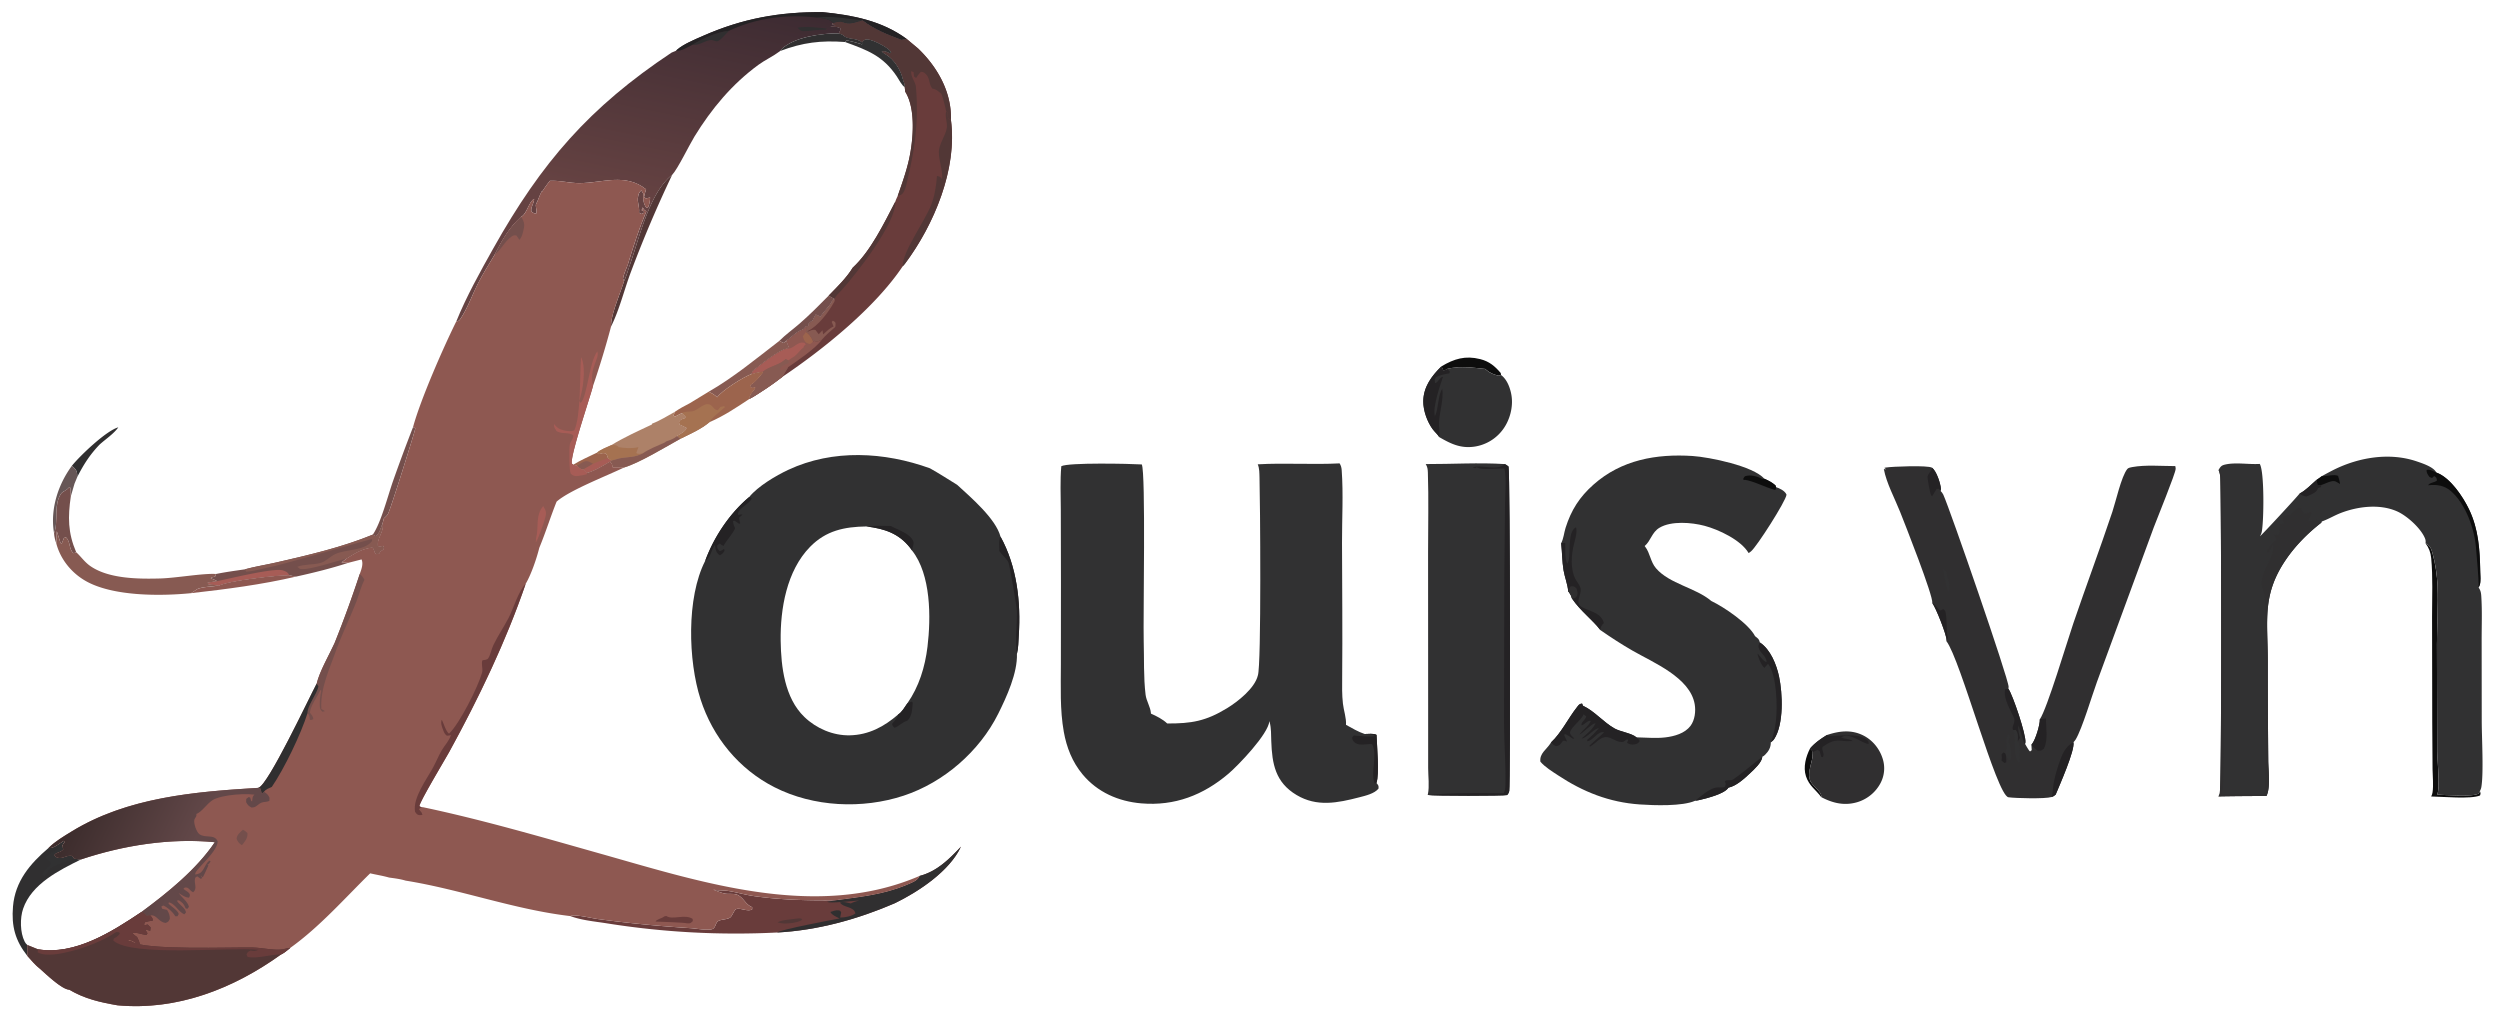 <svg version="1.1" xmlns="http://www.w3.org/2000/svg" style="display: block;" viewBox="0 0 2048 842" width="1432" height="589">
<defs>
	<linearGradient id="Gradient1" gradientUnits="userSpaceOnUse" x1="583.693" y1="-2.724" x2="549.394" y2="166.365">
		<stop class="stop0" offset="0" stop-opacity="1" stop-color="rgb(61,43,50)"/>
		<stop class="stop1" offset="1" stop-opacity="1" stop-color="rgb(101,66,66)"/>
	</linearGradient>
	<linearGradient id="Gradient2" gradientUnits="userSpaceOnUse" x1="70.332" y1="654.79" x2="156.241" y2="696.005">
		<stop class="stop0" offset="0" stop-opacity="1" stop-color="rgb(61,45,45)"/>
		<stop class="stop1" offset="1" stop-opacity="1" stop-color="rgb(99,72,73)"/>
	</linearGradient>
</defs>
<path transform="translate(0,0)" fill="rgb(13,13,13)" d="M 1491.96 652.807 C 1487.44 646.67 1482.05 643.685 1479.43 635.695 C 1477.02 628.306 1479.35 619.632 1482.79 612.965 C 1484.26 614.183 1484.44 614.338 1484.96 616.161 C 1484.97 616.353 1484.98 616.545 1484.98 616.737 C 1485.15 624.006 1480.34 631.689 1482.72 638.836 C 1484.42 643.946 1492.59 648.137 1491.96 652.807 z"/>
<path transform="translate(0,0)" fill="rgb(48,47,48)" d="M 58.915 381.363 C 65.556 373.111 87.184 352.493 96.919 349.893 C 93.131 355.29 86.414 359.593 81.505 364.098 C 73.56 372.369 68.443 380.435 63.276 390.615 A 38.556 38.556 0 0 0 63.266 389.297 C 63.163 385.103 61.8 384.111 58.915 381.363 z"/>
<path transform="translate(0,0)" fill="rgb(102,86,86)" d="M 44.28 436.652 C 44.199 436.194 44.125 435.735 44.058 435.276 C 41.269 416.296 47.705 396.566 58.915 381.363 C 61.8 384.111 63.163 385.103 63.266 389.297 A 38.556 38.556 0 0 1 63.276 390.615 L 61.038 396.042 L 58.032 406.328 L 57.71 399.509 L 56.795 398.796 C 54.272 402.016 51.35 402.207 49.864 404.457 C 43.738 413.735 48.095 426.973 44.28 436.652 z"/>
<path transform="translate(0,0)" fill="rgb(142,88,81)" d="M 179.372 479.497 C 187.418 475.333 226.624 471.028 236.864 470.924 C 238.734 471.405 240.623 471.996 242.55 472.167 C 214.134 478.794 185.467 482.461 156.526 485.741 C 158.119 484.754 159.651 483.756 161.151 482.628 C 165.675 480.326 174.126 480.469 179.372 479.497 z"/>
<path transform="translate(0,0)" fill="rgb(13,13,13)" d="M 1180.83 299.936 C 1191.25 293.708 1200.4 290.929 1212.59 294.001 C 1220.02 295.875 1224.61 299.755 1229.43 305.425 L 1229.64 307.02 L 1227.56 307.58 C 1223.15 306.457 1220.48 305.404 1216.99 302.34 L 1216.66 302.047 C 1205.89 300.96 1196.38 299.474 1185.68 301.972 C 1184.55 302.846 1183.79 303.115 1182.39 303.379 L 1180.83 299.936 z"/>
<path transform="translate(0,0)" fill="rgb(116,79,76)" d="M 338.378 349.67 L 340.243 350.708 C 340.424 351.485 319.981 417.284 317.772 420.939 C 316.959 422.282 315.633 423.442 314.48 424.492 L 313.391 428.683 C 312.111 431.964 310.877 437.016 307.956 439.122 C 306.995 438.723 306.206 438.443 305.397 437.767 C 312.082 428.23 317.891 405.434 322.072 393.588 A 1471.9 1471.9 0 0 1 338.378 349.67 z"/>
<path transform="translate(0,0)" fill="rgb(116,79,76)" d="M 44.28 436.652 C 48.095 426.973 43.738 413.735 49.864 404.457 C 51.35 402.207 54.272 402.016 56.795 398.796 L 57.71 399.509 L 58.032 406.328 C 55.567 423.221 55.565 436.291 62.425 452.197 C 61.659 452.72 61.027 452.779 60.136 452.95 C 56.335 449.751 57.797 443.202 53.949 439.986 L 52.393 440.558 L 50.564 445.108 L 49.6 444.663 L 46.532 434.948 C 46.301 438.327 46.256 441.731 46.143 445.116 C 45.142 442.23 44.477 439.707 44.28 436.652 z"/>
<path transform="translate(0,0)" fill="rgb(13,13,13)" d="M 1986.99 444.843 C 1990.87 447.058 1991.63 449.105 1992.81 453.387 C 1995.11 461.773 1996.46 471.267 1996.82 479.97 C 1997.47 495.759 1996.43 511.847 1996.34 527.666 L 1996.53 614.049 C 1996.55 621.585 1999.1 645.72 1996.5 650.806 C 2003.1 650.977 2025.73 652.948 2030.72 649.792 L 2031.55 647.837 C 2032.08 649.556 2032.31 649.717 2031.63 651.463 C 2024.22 654.658 2000.84 652.42 1991.63 652.295 C 1992.21 651.192 1992.53 650.262 1992.72 649.031 C 1993.63 643.219 1992.81 636.023 1992.75 630.09 L 1992.49 591.391 L 1992.35 504.602 C 1992.32 488.994 1993.1 472.491 1991.63 456.967 C 1991.2 452.411 1989.72 448.511 1986.99 444.843 z"/>
<path transform="translate(0,0)" fill="rgb(48,47,48)" d="M 39.729 694.503 C 43.896 695.061 48.736 690.612 52.259 688.531 L 53.1 689.72 L 52.801 690.045 C 51.94 690.999 51.455 691.657 51.05 692.876 L 51.874 695.558 C 49.677 698.397 46.068 697.832 44.518 700.333 C 45.895 701.961 46.447 702.537 48.681 702.686 C 52.319 702.93 54.744 700.196 59.104 701.003 C 59.703 701.705 60.541 702.351 60.627 703.278 L 66.407 703.846 C 48.438 712.729 25.872 723.905 18.928 744.269 C 16.333 751.879 16.409 763.771 20.2 771.163 C 20.799 772.329 21.416 773.145 22.444 773.976 L 22.394 782.904 C 12.392 770.204 9.296 758.478 10.647 742.4 C 12.377 721.815 24.547 707.405 39.729 694.503 z"/>
<path transform="translate(0,0)" fill="rgb(49,49,50)" d="M 51.05 692.876 L 51.874 695.558 C 49.677 698.397 46.068 697.832 44.518 700.333 C 45.895 701.961 46.447 702.537 48.681 702.686 C 52.319 702.93 54.744 700.196 59.104 701.003 C 59.703 701.705 60.541 702.351 60.627 703.278 C 55.645 705.175 43.54 708.568 40.161 712.231 C 38.813 713.692 38.032 715.923 36.577 717.525 L 34.849 716.525 C 35.484 712.36 40.62 710.554 41.655 706.903 C 41.929 705.935 38.191 703.975 37.378 702.482 C 39.949 699.18 47.387 695.507 51.05 692.876 z"/>
<path transform="translate(0,0)" fill="rgb(116,79,76)" d="M 313.391 428.683 C 314.708 435.619 308.515 440.3 309.557 447.223 C 311.349 447.833 312.164 447.433 313.916 447.011 L 314.536 448.548 C 314.202 449.315 314.168 449.812 313.45 450.272 C 312.015 451.192 311.232 451.876 310.442 453.387 L 307.964 453.713 C 306.273 451.751 306.957 449.729 304.974 448.308 C 296.394 449.277 290.948 452.92 283.789 457.358 C 282.475 458.457 281.18 459.641 279.75 460.586 L 285.367 460.87 C 271.318 465.458 256.975 468.981 242.55 472.167 C 240.623 471.996 238.734 471.405 236.864 470.924 C 226.624 471.028 187.418 475.333 179.372 479.497 A 711.544 711.544 0 0 1 170.996 478.504 L 170.123 477.2 L 177.86 475.895 C 176.269 474.95 174.39 474.271 172.698 473.506 L 172.911 472.933 L 176.185 472.17 L 176.946 470.018 C 184.777 468.43 192.712 467.366 200.615 466.202 C 209.077 463.881 218.034 462.477 226.61 460.514 C 252.847 454.509 280.496 448.055 305.397 437.767 C 306.206 438.443 306.995 438.723 307.956 439.122 C 310.877 437.016 312.111 431.964 313.391 428.683 z"/>
<path transform="translate(0,0)" fill="rgb(167,92,86)" d="M 177.86 475.895 C 187.287 473.989 225.142 464.662 231.839 467.119 C 234.316 468.028 235.714 468.512 236.864 470.924 C 226.624 471.028 187.418 475.333 179.372 479.497 A 711.544 711.544 0 0 1 170.996 478.504 L 170.123 477.2 L 177.86 475.895 z"/>
<path transform="translate(0,0)" fill="rgb(135,90,82)" d="M 313.391 428.683 C 314.708 435.619 308.515 440.3 309.557 447.223 C 311.349 447.833 312.164 447.433 313.916 447.011 L 314.536 448.548 C 314.202 449.315 314.168 449.812 313.45 450.272 C 312.015 451.192 311.232 451.876 310.442 453.387 L 307.964 453.713 C 306.273 451.751 306.957 449.729 304.974 448.308 C 296.394 449.277 290.948 452.92 283.789 457.358 C 276.7 459.025 251.896 467.565 245.663 465.814 L 243.531 464.147 C 249.504 461.848 256.284 462.647 262.397 461.033 C 266.972 459.826 270.484 455.587 274.768 453.66 C 283.451 449.754 298.132 451.061 304.428 443.475 C 305.079 442.691 304.768 442.304 304.669 441.333 C 304.274 441.266 234.86 461.262 226.001 463.326 C 217.951 464.791 209.849 467.577 201.691 468.121 L 200.615 466.202 C 209.077 463.881 218.034 462.477 226.61 460.514 C 252.847 454.509 280.496 448.055 305.397 437.767 C 306.206 438.443 306.995 438.723 307.956 439.122 C 310.877 437.016 312.111 431.964 313.391 428.683 z"/>
<path transform="translate(0,0)" fill="rgb(135,90,82)" d="M 46.143 445.116 C 46.256 441.731 46.301 438.327 46.532 434.948 L 49.6 444.663 L 50.564 445.108 L 52.393 440.558 L 53.949 439.986 C 57.797 443.202 56.335 449.751 60.136 452.95 C 61.027 452.779 61.659 452.72 62.425 452.197 L 62.759 452.506 C 66.466 455.986 69.283 460.108 73.455 463.138 C 88.443 474.024 113.277 474.179 131.038 473.705 C 144.245 473.352 166.125 469.354 176.946 470.018 L 176.185 472.17 L 172.911 472.933 L 172.698 473.506 C 174.39 474.271 176.269 474.95 177.86 475.895 L 170.123 477.2 L 170.996 478.504 A 711.544 711.544 0 0 0 179.372 479.497 C 174.126 480.469 165.675 480.326 161.151 482.628 C 159.651 483.756 158.119 484.754 156.526 485.741 C 131.31 488.252 92.129 488.413 69.949 475.607 C 58.468 468.978 49.58 458.016 46.143 445.116 z"/>
<path transform="translate(0,0)" fill="rgb(48,47,48)" d="M 1496.62 601.933 C 1506.8 598.582 1516.65 597.305 1526.6 602.392 C 1534.09 606.224 1539.73 613.231 1542.25 621.229 A 25.86 25.86 0 0 1 1540.51 641.355 A 31.872 31.872 0 0 1 1521.84 656.845 C 1511.2 660.121 1501.53 657.845 1491.96 652.807 C 1492.59 648.137 1484.42 643.946 1482.72 638.836 C 1480.34 631.689 1485.15 624.006 1484.98 616.737 C 1484.98 616.545 1484.97 616.353 1484.96 616.161 C 1484.44 614.338 1484.26 614.183 1482.79 612.965 C 1486.83 608.269 1491.41 605.155 1496.62 601.933 z"/>
<path transform="translate(0,0)" fill="rgb(36,34,36)" d="M 1496.62 601.933 C 1496.79 602.012 1496.95 602.1 1497.12 602.171 C 1502.05 604.202 1523.02 598.589 1530.42 606.868 L 1530.91 609.143 C 1526.62 609.929 1513.88 598.191 1508.14 604.271 L 1510.05 604.142 L 1510.03 604.647 C 1512.26 605.092 1516.16 605.301 1517.67 606.887 C 1506.19 607.723 1504.77 603.481 1493.02 611.657 C 1492.06 614.967 1495 616.877 1493.36 620.021 L 1491.99 619.896 L 1490.66 615.017 L 1488.77 614.167 C 1487.44 614.764 1486.14 615.302 1484.96 616.161 C 1484.44 614.338 1484.26 614.183 1482.79 612.965 C 1486.83 608.269 1491.41 605.155 1496.62 601.933 z"/>
<path transform="translate(0,0)" fill="rgb(105,60,59)" d="M 787.218 693.388 C 777.834 713.514 752.656 730.167 733.079 739.706 C 702.576 752.879 669.888 761.972 636.526 763.73 A 670.919 670.919 0 0 1 496.77 756.168 C 487.431 754.695 476.118 753.672 467.284 750.284 C 470.824 748.525 484.751 752.028 489.508 752.667 C 515.079 756.1 539.971 758.518 565.713 760.17 C 570.435 760.474 578.598 762.114 583.026 761.072 C 586.617 760.227 585.754 755.549 588.854 754.084 C 591.429 752.867 596.637 753.101 598.657 750.977 C 599.753 749.824 601.667 745.32 602.779 744.737 C 606.067 743.012 612.364 747.063 616.175 744.789 L 616.194 742.973 C 610.785 740.753 609.857 736.348 605.049 733.36 C 601.841 731.366 597.514 732.521 593.94 731.847 C 589.902 731.087 585.889 728.896 581.72 727.922 C 585.988 729.554 591.862 728.958 596.518 729.682 C 603.617 730.785 610.543 732.875 617.66 733.904 C 639.519 737.064 662.087 737.575 684.138 737.361 C 705.12 734.509 724.29 732.698 744.168 724.134 C 747.767 722.583 751.867 721.102 753.342 717.376 C 767.585 713.663 777.421 703.776 787.218 693.388 z"/>
<path transform="translate(0,0)" fill="rgb(82,55,54)" d="M 651.832 752.415 C 653.902 752.21 655.261 751.766 657.176 752.69 L 656.409 753.843 C 651.598 755.962 647.639 756.269 642.453 756.392 C 640.584 756.258 638.783 755.853 636.951 755.477 C 640.205 753.34 647.803 753.041 651.832 752.415 z"/>
<path transform="translate(0,0)" fill="rgb(48,47,48)" d="M 787.218 693.388 C 777.834 713.514 752.656 730.167 733.079 739.706 C 702.576 752.879 669.888 761.972 636.526 763.73 C 639.111 761.419 681.093 753.399 687.772 752.229 C 685.366 750.946 681.402 749.414 680.252 746.887 C 682.402 746.24 684.781 745.206 687.041 745.572 C 688.371 745.787 688.33 746.076 689.111 747.172 L 688.252 751.458 C 691.787 751.593 698.014 750.342 700.758 748.059 C 699.557 742.195 690.553 743.443 688.163 739.203 C 690.606 738.065 694.371 739.367 696.977 739.909 C 699.257 738.736 701.363 738.095 703.849 737.504 C 699.224 737.7 680.255 740.125 677.515 738.61 L 684.138 737.361 C 705.12 734.509 724.29 732.698 744.168 724.134 C 747.767 722.583 751.867 721.102 753.342 717.376 C 767.585 713.663 777.421 703.776 787.218 693.388 z"/>
<path transform="translate(0,0)" fill="rgb(49,49,50)" d="M 1179.01 357.893 C 1177.74 355.701 1175.34 353.659 1173.78 351.568 C 1169.18 345.376 1165.92 336.257 1165.96 328.55 C 1166.04 316.806 1172.85 307.771 1180.83 299.936 L 1182.39 303.379 C 1183.79 303.115 1184.55 302.846 1185.68 301.972 C 1196.38 299.474 1205.89 300.96 1216.66 302.047 L 1216.99 302.34 C 1220.48 305.404 1223.15 306.457 1227.56 307.58 L 1229.64 307.02 C 1234.64 310.633 1237.24 317.806 1238.21 323.773 C 1239.73 333.168 1236.88 343.917 1231.29 351.513 A 35.34 35.34 0 0 1 1207.96 365.682 C 1196.59 367.36 1188.51 363.397 1179.01 357.893 z"/>
<path transform="translate(0,0)" fill="rgb(36,34,36)" d="M 1179.01 357.893 C 1177.74 355.701 1175.34 353.659 1173.78 351.568 C 1169.18 345.376 1165.92 336.257 1165.96 328.55 C 1166.04 316.806 1172.85 307.771 1180.83 299.936 L 1182.39 303.379 C 1183.79 303.115 1184.55 302.846 1185.68 301.972 L 1187.78 304.309 L 1187.31 305.652 C 1183.53 306.416 1179.58 306.942 1176.23 308.941 C 1175.11 311.183 1175.13 311.258 1175.71 313.705 C 1178.35 312.962 1179.88 307.994 1182.09 308.605 C 1179.61 315.779 1173.39 333.986 1175.49 340.769 C 1178.65 333.999 1177.71 324.151 1181.49 318.343 C 1182.79 326.612 1179.33 337.073 1178.82 345.589 C 1178.59 349.377 1179.87 354.536 1179.01 357.893 z"/>
<path transform="translate(0,0)" fill="rgb(105,60,59)" d="M 706.516 16.407 C 716.029 23.83 727.232 28.258 738.474 32.441 L 742.639 31.636 L 752.053 39.499 C 767.108 53.891 778.543 73.32 779.018 94.701 A 42.015 42.015 0 0 1 778.991 97.97 C 784.383 138.106 765.226 183.841 741.383 215.809 C 740.791 216.603 740.134 217.334 739.442 218.041 C 716.775 251.908 674.49 285.961 640.942 308.523 C 636.531 311.861 632.145 315.185 627.51 318.21 C 623.038 321.032 618.499 324.33 613.782 326.685 C 614.944 320.77 618.632 319.989 618.875 316.892 C 616.948 317.298 616.45 317.745 614.702 316.727 L 615.132 315.11 C 618.779 313.148 622.456 308.207 625.132 305.013 L 624.946 304.288 C 621.603 304.511 618.857 305.127 615.695 306.233 L 616.657 303.745 C 622.032 299.542 638.694 285.873 644.837 285.493 L 646.204 283.945 L 644.155 278.883 C 648.4 276.426 652.728 271.066 657.413 269.973 C 658.376 269.749 659.698 267.851 660.411 267.047 C 661.037 267.172 661.691 267.025 662.323 266.96 L 662.246 265.347 C 663.028 264.572 664.157 263.186 665.184 262.853 C 665.306 262.814 665.437 262.808 665.563 262.786 L 668.284 257.552 L 672.218 259.377 C 674.33 255.414 681.339 249.135 681.837 245.821 L 683.635 244.672 L 678.833 242.006 C 685.719 234.901 693.385 227.573 698.544 219.099 C 713.256 205.597 724.322 182.493 733.513 164.871 C 733.923 163.326 734.785 161.747 735.423 160.271 C 738.831 150.52 742.33 140.805 744.601 130.71 C 748.088 115.212 750.495 89.115 741.562 74.933 L 741.142 71.23 C 741.735 69.128 740.058 66.371 739.554 64.226 C 737.864 57.037 732.575 48.534 726.096 44.673 C 724.706 43.845 723.554 42.986 722.305 41.963 C 725.334 41.639 726.005 42.198 728.673 43.511 L 730.209 42.893 C 729.889 42.257 729.658 41.814 729.174 41.285 C 726.298 38.146 714.493 31.765 709.952 32.032 C 707.911 32.152 707.531 32.989 706.164 34.392 C 701.489 30.494 695.066 32.446 691.374 29.133 C 690.046 27.942 688.841 27.628 687.166 27.136 C 688.007 25.908 688.382 24.78 688.802 23.359 C 686.862 21.353 683.088 21.977 680.283 21.262 L 683.932 21.009 L 684.445 20.29 L 681.43 19.695 L 682.705 18.553 C 685.125 17.878 687.997 16.886 690.456 17.942 C 696.144 20.386 700.91 17.894 706.516 16.407 z"/>
<path transform="translate(0,0)" fill="rgb(135,90,82)" d="M 683.635 244.672 C 684.08 246.267 683.664 246.626 682.896 248.003 C 678.496 255.898 669.97 267.143 661.736 270.947 L 661.514 271.605 C 663.873 270.692 665.506 269.584 668.013 270.109 L 670.677 273.633 C 671.695 272.515 672.709 271.427 673.815 270.395 C 673.936 271.53 674.051 272.62 674.347 273.727 C 676.861 271.563 679.751 268.417 682.894 267.313 C 682.413 266.042 681.903 264.797 681.357 263.553 L 682.298 262.525 C 683.291 263.141 684.325 263.442 684.492 264.748 C 684.603 265.622 684.347 266.799 684.245 267.685 C 680.438 271.024 676.461 274.259 673.207 278.157 C 671.366 279.027 669.876 279.752 667.788 279.808 L 667.438 278.919 L 665.992 279.567 C 664.583 276.054 663.274 274.154 660.259 271.85 L 660.411 267.047 C 661.037 267.172 661.691 267.025 662.323 266.96 L 662.246 265.347 C 663.028 264.572 664.157 263.186 665.184 262.853 C 665.306 262.814 665.437 262.808 665.563 262.786 L 668.284 257.552 L 672.218 259.377 C 674.33 255.414 681.339 249.135 681.837 245.821 L 683.635 244.672 z"/>
<path transform="translate(0,0)" fill="rgb(82,55,54)" d="M 733.513 164.871 C 734.348 182.401 701.336 224.397 689.295 237.676 C 687.178 240.011 684.888 241.683 683.635 244.672 L 678.833 242.006 C 685.719 234.901 693.385 227.573 698.544 219.099 C 713.256 205.597 724.322 182.493 733.513 164.871 z"/>
<path transform="translate(0,0)" fill="rgb(82,55,54)" d="M 775.107 91.027 L 776.49 91.975 C 776.486 94.27 775.968 95.949 777.534 97.716 L 778.991 97.97 C 784.383 138.106 765.226 183.841 741.383 215.809 C 740.791 216.603 740.134 217.334 739.442 218.041 C 738.876 206.791 757.828 180.586 762.692 167.995 C 765.71 160.18 766.926 152.254 767.57 143.945 C 770.092 144.57 770.28 144.448 771.735 146.558 C 772.322 138.969 769.206 131.889 769.083 124.385 C 768.981 118.192 774.582 111.016 775.613 104.745 C 776.369 100.142 773.79 95.531 775.107 91.027 z"/>
<path transform="translate(0,0)" fill="rgb(142,88,81)" d="M 644.155 278.883 C 648.4 276.426 652.728 271.066 657.413 269.973 C 658.376 269.749 659.698 267.851 660.411 267.047 L 660.259 271.85 C 663.274 274.154 664.583 276.054 665.992 279.567 L 667.438 278.919 L 667.788 279.808 C 669.876 279.752 671.366 279.027 673.207 278.157 C 668.078 285.389 653.244 295.29 645.674 300.588 C 644.045 303.207 642.42 305.815 640.942 308.523 C 636.531 311.861 632.145 315.185 627.51 318.21 C 623.038 321.032 618.499 324.33 613.782 326.685 C 614.944 320.77 618.632 319.989 618.875 316.892 C 616.948 317.298 616.45 317.745 614.702 316.727 L 615.132 315.11 C 618.779 313.148 622.456 308.207 625.132 305.013 L 624.946 304.288 C 621.603 304.511 618.857 305.127 615.695 306.233 L 616.657 303.745 C 622.032 299.542 638.694 285.873 644.837 285.493 L 646.204 283.945 L 644.155 278.883 z"/>
<path transform="translate(0,0)" fill="rgb(156,100,77)" d="M 660.259 271.85 C 663.274 274.154 664.583 276.054 665.992 279.567 C 665.404 280.604 664.46 281.079 663.482 281.695 C 662.569 281.452 661.561 281.19 660.749 280.692 C 658.826 279.511 658.237 277.228 657.718 275.195 L 660.259 271.85 z"/>
<path transform="translate(0,0)" fill="rgb(167,92,86)" d="M 644.837 285.493 C 650.526 285.809 652.867 279.039 659.126 280.736 L 660.09 282.057 L 658.44 283.303 L 658.542 284.141 C 655.478 286.324 653.85 289.287 651.065 291.51 C 649.431 292.815 647.508 293.5 646.009 295 L 643.503 294.009 C 643.302 294.196 643.102 294.385 642.898 294.569 C 637.8 299.152 630.584 299.748 624.946 304.288 C 621.603 304.511 618.857 305.127 615.695 306.233 L 616.657 303.745 C 622.032 299.542 638.694 285.873 644.837 285.493 z"/>
<path transform="translate(0,0)" fill="rgb(135,90,82)" d="M 624.946 304.288 C 630.584 299.748 637.8 299.152 642.898 294.569 C 643.102 294.385 643.302 294.196 643.503 294.009 L 646.009 295 L 646.148 297.372 C 643.028 298.549 641.237 298.715 639.29 301.484 L 639.269 303.063 C 641.507 303.657 643.675 301.707 645.674 300.588 C 644.045 303.207 642.42 305.815 640.942 308.523 C 636.531 311.861 632.145 315.185 627.51 318.21 C 623.038 321.032 618.499 324.33 613.782 326.685 C 614.944 320.77 618.632 319.989 618.875 316.892 C 616.948 317.298 616.45 317.745 614.702 316.727 L 615.132 315.11 C 618.779 313.148 622.456 308.207 625.132 305.013 L 624.946 304.288 z"/>
<path transform="translate(0,0)" fill="rgb(82,55,54)" d="M 706.516 16.407 C 716.029 23.83 727.232 28.258 738.474 32.441 L 742.639 31.636 L 752.053 39.499 C 767.108 53.891 778.543 73.32 779.018 94.701 A 42.015 42.015 0 0 1 778.991 97.97 L 777.534 97.716 C 775.968 95.949 776.486 94.27 776.49 91.975 L 775.107 91.027 C 774.014 86.139 772.896 81.392 771.199 76.671 C 769.368 75.25 766.725 72.707 764.381 72.568 C 764.266 72.562 764.151 72.567 764.036 72.567 C 760.933 69.627 761.868 64.018 758.759 60.879 C 757.28 59.386 756.475 58.685 754.377 58.66 C 752.987 60.14 751.819 61.511 750.771 63.264 L 750.505 63.719 L 748.792 62.45 L 748.359 58.833 L 746.493 58.141 C 746.477 58.319 746.454 58.497 746.445 58.675 C 746.241 63.219 749.891 66.601 750.306 71.049 C 752.658 96.268 749.858 120.088 743.94 144.598 C 743 148.49 741.896 156.003 739.046 158.709 C 737.899 159.798 736.92 159.873 735.423 160.271 C 738.831 150.52 742.33 140.805 744.601 130.71 C 748.088 115.212 750.495 89.115 741.562 74.933 L 741.142 71.23 C 741.735 69.128 740.058 66.371 739.554 64.226 C 737.864 57.037 732.575 48.534 726.096 44.673 C 724.706 43.845 723.554 42.986 722.305 41.963 C 725.334 41.639 726.005 42.198 728.673 43.511 L 730.209 42.893 C 729.889 42.257 729.658 41.814 729.174 41.285 C 726.298 38.146 714.493 31.765 709.952 32.032 C 707.911 32.152 707.531 32.989 706.164 34.392 C 701.489 30.494 695.066 32.446 691.374 29.133 C 690.046 27.942 688.841 27.628 687.166 27.136 C 688.007 25.908 688.382 24.78 688.802 23.359 C 686.862 21.353 683.088 21.977 680.283 21.262 L 683.932 21.009 L 684.445 20.29 L 681.43 19.695 L 682.705 18.553 C 685.125 17.878 687.997 16.886 690.456 17.942 C 696.144 20.386 700.91 17.894 706.516 16.407 z"/>
<path transform="translate(0,0)" fill="url(#Gradient1)" d="M 553.873 41.365 C 554.048 41.16 554.196 40.93 554.397 40.751 C 559.65 36.055 569.119 32.198 575.606 29.332 C 608.099 14.973 638.619 9.465 673.924 9.761 C 698.422 12.194 722.26 16.758 742.639 31.636 L 738.474 32.441 C 727.232 28.258 716.029 23.83 706.516 16.407 C 700.91 17.894 696.144 20.386 690.456 17.942 C 687.997 16.886 685.125 17.878 682.705 18.553 L 681.43 19.695 L 684.445 20.29 L 683.932 21.009 L 680.283 21.262 C 683.088 21.977 686.862 21.353 688.802 23.359 C 688.382 24.78 688.007 25.908 687.166 27.136 C 673.651 27.004 650.251 30.022 640.097 40.28 C 639.684 40.698 639.383 41.13 639.058 41.617 L 638.615 41.956 C 633.195 46.048 626.838 48.87 621.329 52.902 C 599.623 68.786 582.858 88.944 568.879 111.72 C 564.714 118.506 555.069 138.427 550.668 143.011 C 531.656 157.898 523.808 195.069 515.797 217.36 C 514.281 221.578 513.285 226.02 511.231 230.018 L 510.354 228.216 C 511.078 223.485 513.3 219.939 514.647 215.491 C 518.831 201.681 523.657 186.743 529.321 173.374 L 529.508 172.94 C 527.719 171.798 527.454 171.537 526.517 169.637 L 525.966 172.714 L 525.807 170.933 L 525.662 172.111 L 527.394 172.803 L 527.654 174.006 L 525.536 175.116 L 523.454 174.006 C 524.137 170.074 521.987 165.611 522.618 161.529 C 523.01 158.996 523.393 157.384 525.381 155.821 L 526.952 158.339 C 526.743 162.837 526.924 166.356 529.556 170.147 L 531.063 169.385 C 532.019 166.707 532.463 164.5 532.572 161.659 L 529.06 162.342 L 527.593 161.216 C 528.006 159.031 528.56 157.032 529.293 154.935 C 512.287 141.29 493.339 149.78 474.634 149.835 C 466.572 149.859 458.554 147.517 450.493 147.957 C 448.124 150.753 446.109 153.874 444.021 156.882 L 443.933 156.344 C 441.923 159.785 441 163.572 439.225 166.821 C 438.247 168.61 440.193 172.027 439.228 174.766 C 437.261 174.57 436.922 174.318 435.315 173.13 C 434.551 169.916 437.376 166.518 437.541 163.01 C 437.55 162.819 437.55 162.628 437.554 162.437 L 437.731 162.657 C 433.267 164.788 431.825 174.547 427.292 177.173 C 427.184 177.236 427.071 177.287 426.96 177.344 C 417.064 186.369 411.381 196.483 405.305 208.307 C 400.443 216.461 395.288 224.574 391.058 233.07 C 386.63 241.964 382.696 252.993 377.116 261.09 C 375.966 262.759 375.638 262.679 373.747 263.218 C 382.072 242.664 393.241 222.664 404.087 203.331 C 443.644 132.822 482.887 87.634 550.142 42.909 L 553.873 41.365 z"/>
<path transform="translate(0,0)" fill="rgb(48,47,48)" d="M 653.364 22.542 C 661.148 21.011 669.267 22.569 677.119 23.153 L 676.641 24.053 C 676.081 24.121 675.538 24.173 674.973 24.158 C 669.231 24.004 663.68 25.425 658.047 25.381 C 655.866 25.364 654.778 23.927 653.364 22.542 z"/>
<path transform="translate(0,0)" fill="rgb(48,47,48)" d="M 597.337 24.981 C 594.864 27.034 589.765 33.882 587.095 33.672 C 585.713 33.563 583.697 32.49 582.453 32.59 C 577.566 32.986 573.722 36.585 568.554 36.616 C 568.38 36.617 568.207 36.624 568.033 36.627 C 567.717 36.631 567.401 36.62 567.086 36.607 C 575.716 31.265 587.245 26.135 597.337 24.981 z"/>
<path transform="translate(0,0)" fill="rgb(36,34,36)" d="M 553.873 41.365 C 554.048 41.16 554.196 40.93 554.397 40.751 C 559.65 36.055 569.119 32.198 575.606 29.332 C 608.099 14.973 638.619 9.465 673.924 9.761 C 698.422 12.194 722.26 16.758 742.639 31.636 L 738.474 32.441 C 727.232 28.258 716.029 23.83 706.516 16.407 C 700.91 17.894 696.144 20.386 690.456 17.942 C 687.997 16.886 685.125 17.878 682.705 18.553 C 678.51 14.732 673.936 14.778 668.557 14.162 C 644.442 11.335 619.392 14.563 597.337 24.981 C 587.245 26.135 575.716 31.265 567.086 36.607 C 563.588 38.304 557.805 42.062 553.873 41.365 z"/>
<path transform="translate(0,0)" fill="rgb(49,49,50)" d="M 668.557 14.162 C 685.773 12.733 690.917 15.225 706.516 16.407 C 700.91 17.894 696.144 20.386 690.456 17.942 C 687.997 16.886 685.125 17.878 682.705 18.553 C 678.51 14.732 673.936 14.778 668.557 14.162 z"/>
<path transform="translate(0,0)" fill="rgb(49,49,50)" d="M 1167.94 379.982 C 1189.4 380.053 1211.42 378.626 1232.8 379.992 C 1233.8 380.605 1234.95 381.164 1235.78 381.999 C 1237.19 387.836 1237.4 643.482 1236.4 647.767 C 1236.21 648.596 1235.95 649.317 1235.49 650.039 C 1235.18 650.534 1235.08 650.623 1234.67 651.123 C 1232.58 651.897 1173.77 651.962 1169.57 651.049 C 1169.63 650.779 1169.7 650.51 1169.76 650.238 C 1171.05 644.13 1169.96 635.557 1169.95 629.22 L 1169.94 577.999 L 1169.88 452.133 C 1169.87 430.441 1170.43 408.553 1169.71 386.883 C 1169.63 384.266 1169.38 382.234 1167.94 379.982 z"/>
<path transform="translate(0,0)" fill="rgb(36,34,36)" d="M 1232.8 379.992 C 1233.8 380.605 1234.95 381.164 1235.78 381.999 C 1237.19 387.836 1237.4 643.482 1236.4 647.767 C 1236.21 648.596 1235.95 649.317 1235.49 650.039 C 1235.18 650.534 1235.08 650.623 1234.67 651.123 C 1232.58 651.897 1173.77 651.962 1169.57 651.049 C 1190.37 649.084 1211.04 649.44 1231.9 649.658 C 1232.9 647.584 1233.17 645.664 1233.23 643.382 C 1233.67 626.7 1232.2 609.847 1232.08 593.14 L 1232.32 471.785 L 1232.92 411.973 C 1232.99 403.075 1234.22 392.288 1232.45 383.618 C 1228.37 383.464 1213.92 384.914 1211.02 383.166 C 1210.76 383.011 1210.53 382.839 1210.23 382.774 C 1209.11 382.535 1207.5 382.54 1206.48 382.984 L 1209.19 383.375 L 1208.87 382.653 L 1206.51 382.778 C 1210.15 381.357 1213.67 382.105 1217.44 382.369 C 1222.86 382.748 1228.5 383.731 1232.8 379.992 z"/>
<path transform="translate(0,0)" fill="rgb(48,47,48)" d="M 1671 589.088 C 1676.9 580.797 1693.57 524.789 1698.45 510.521 C 1708.88 479.987 1720.18 449.738 1730.43 419.144 C 1733.24 410.771 1737.75 390.152 1742.71 383.996 C 1743.5 383.01 1745.46 382.674 1746.65 382.456 C 1757.64 380.449 1770.78 381.644 1781.99 381.644 C 1782.16 382.364 1782.3 383.118 1782.31 383.861 C 1782.32 387.412 1767.06 424.584 1764.37 431.815 L 1717.88 558.302 C 1713.71 569.694 1705.79 596.581 1700.41 605.588 C 1699.92 606.414 1699.24 607.156 1698.57 607.837 C 1699.95 614.302 1687.13 643.18 1683.98 650.799 C 1682.84 651.719 1682.01 652.369 1680.58 652.758 C 1675.48 654.34 1651.38 653.788 1645.32 652.939 C 1635.67 651.587 1606.09 540.092 1594.51 525.077 C 1594.53 524.798 1594.57 524.52 1594.59 524.24 C 1594.87 520.351 1585.81 497.412 1582.93 493.892 C 1583.93 488.199 1560.09 428.027 1556.55 419.097 C 1552.22 408.186 1545.36 395.594 1543.24 384.084 L 1545.25 384.263 L 1543.62 383.196 C 1544.34 382.875 1544 382.979 1544.94 382.818 C 1549.91 381.969 1579.64 380.829 1582.75 382.979 C 1586.32 385.716 1589.68 395.709 1589.99 400.205 C 1590.04 400.883 1589.9 401.305 1589.7 401.946 C 1590.59 402.883 1591.42 403.883 1591.96 405.062 C 1597.26 416.6 1645.66 556.451 1645.46 562.527 C 1645.45 563.058 1645.39 563.57 1645.28 564.089 C 1648.62 568.539 1660.15 602.335 1659.19 608.185 C 1659.12 608.624 1659.06 608.72 1658.91 609.176 C 1659.59 610.333 1662.09 615.01 1663.05 615.408 L 1664.38 614.359 L 1664.12 609.888 C 1664.27 609.728 1664.41 609.572 1664.55 609.407 C 1667.4 606.013 1671.26 593.444 1671 589.088 z"/>
<path transform="translate(0,0)" fill="rgb(36,34,36)" d="M 1639.68 623.007 C 1639.95 621.415 1639.89 620.034 1639.73 618.428 L 1639.67 617.841 L 1641.06 616.285 L 1642.84 616.869 C 1643.47 619.451 1643.67 621.623 1643.56 624.278 L 1642.14 624.895 L 1639.68 623.007 z"/>
<path transform="translate(0,0)" fill="rgb(49,49,50)" d="M 1591.68 466.496 C 1592.65 466.72 1593.31 467.344 1594.1 467.921 C 1595.34 472.104 1597.91 480.419 1596.62 484.534 L 1596.35 484.533 C 1593.34 478.688 1593.39 473.33 1591.85 467.153 L 1591.68 466.496 z"/>
<path transform="translate(0,0)" fill="rgb(49,49,50)" d="M 1642.84 616.869 C 1645.22 611.36 1642.43 606.407 1644.88 601.369 L 1646.09 601.631 C 1646.6 604.135 1646.14 604.743 1645.14 606.995 C 1646.85 610.21 1648.1 617.606 1647.36 621.177 C 1647.27 621.642 1647.05 622.126 1646.85 622.555 L 1645.49 622.396 C 1644.24 620.558 1644.13 618.637 1642.84 616.869 z"/>
<path transform="translate(0,0)" fill="rgb(49,49,50)" d="M 1649.05 597.925 L 1651.28 597.795 C 1653.29 600.165 1653.22 603.042 1653.04 606.019 C 1653 606.658 1652.99 606.63 1652.9 607.159 C 1655.68 610.949 1654.27 618.766 1654.53 623.664 L 1653.58 624.516 C 1648.64 618.368 1652.28 605.395 1649.05 597.925 z"/>
<path transform="translate(0,0)" fill="rgb(36,34,36)" d="M 1582.93 493.892 C 1586.89 495.885 1587.22 499.006 1589.51 499.943 L 1591.9 498.835 C 1593.54 499.961 1593.58 500.112 1593.94 502.075 C 1595.19 508.762 1594.19 515.719 1595.71 522.415 L 1594.51 525.077 C 1594.53 524.798 1594.57 524.52 1594.59 524.24 C 1594.87 520.351 1585.81 497.412 1582.93 493.892 z"/>
<path transform="translate(0,0)" fill="rgb(36,34,36)" d="M 1582.75 382.979 C 1586.32 385.716 1589.68 395.709 1589.99 400.205 C 1590.04 400.883 1589.9 401.305 1589.7 401.946 L 1588.22 400.242 L 1586.44 400.395 L 1582.79 406.395 C 1582.58 406.19 1582.14 405.796 1581.97 405.511 C 1581.11 404.143 1578.7 391.346 1579.09 389.944 C 1579.78 387.474 1582.18 385.967 1582.7 383.312 C 1582.72 383.202 1582.73 383.09 1582.75 382.979 z"/>
<path transform="translate(0,0)" fill="rgb(36,34,36)" d="M 1671 589.088 L 1676.09 588.233 C 1675.98 596.126 1678.04 605.922 1674.36 613.104 C 1672.15 614.808 1672.07 614.861 1669.28 614.767 C 1667.05 613.327 1665.66 612.053 1664.12 609.888 C 1664.27 609.728 1664.41 609.572 1664.55 609.407 C 1667.4 606.013 1671.26 593.444 1671 589.088 z"/>
<path transform="translate(0,0)" fill="rgb(36,34,36)" d="M 1649.05 597.925 C 1648.39 595.714 1648.8 595.228 1649.54 593.105 C 1651.03 588.81 1649.77 587.719 1647.89 583.85 C 1645.44 578.821 1640.79 569.813 1642.7 564.277 L 1645.28 564.089 C 1648.62 568.539 1660.15 602.335 1659.19 608.185 C 1659.12 608.624 1659.06 608.72 1658.91 609.176 L 1658.37 609.254 C 1656.92 604.224 1655.2 599.25 1653.58 594.271 C 1652.66 596.559 1654.17 601.881 1654.77 604.369 L 1652.9 607.159 C 1652.99 606.63 1653 606.658 1653.04 606.019 C 1653.22 603.042 1653.29 600.165 1651.28 597.795 L 1649.05 597.925 z"/>
<path transform="translate(0,0)" fill="rgb(36,34,36)" d="M 1680.58 652.758 C 1681.91 649.367 1681.6 645.608 1682.24 642.05 C 1683.2 636.675 1684.71 631.183 1686.45 626.013 C 1688.91 618.716 1691.53 611.326 1698.57 607.837 C 1699.95 614.302 1687.13 643.18 1683.98 650.799 C 1682.84 651.719 1682.01 652.369 1680.58 652.758 z"/>
<path transform="translate(0,0)" fill="rgb(49,49,50)" d="M 1902.08 389.865 A 265.968 265.968 0 0 1 1911.91 384.618 C 1932.56 374.384 1957.74 370.227 1979.89 377.82 C 1984.57 379.425 1993.65 382.351 1995.88 386.955 C 2007.2 390.93 2017.74 406.869 2022.69 417.229 C 2030.37 433.333 2031.5 450.224 2031.81 467.771 C 2031.87 471.11 2032.48 476.282 2031.3 479.364 C 2031.07 479.988 2030.77 480.586 2030.46 481.174 C 2032.18 483.437 2032.5 485.6 2032.68 488.371 C 2033.44 500.206 2032.96 512.356 2032.97 524.232 L 2033.04 590.321 C 2033.05 604.222 2034.68 632.485 2032.75 644.455 C 2032.56 645.649 2032.11 646.77 2031.55 647.837 L 2030.72 649.792 C 2025.73 652.948 2003.1 650.977 1996.5 650.806 C 1999.1 645.72 1996.55 621.585 1996.53 614.049 L 1996.34 527.666 C 1996.43 511.847 1997.47 495.759 1996.82 479.97 C 1996.46 471.267 1995.11 461.773 1992.81 453.387 C 1991.63 449.105 1990.87 447.058 1986.99 444.843 C 1987.18 443.558 1987.11 442.337 1986.65 441.12 C 1983.48 432.873 1972.09 422.56 1963.97 418.86 C 1949.78 412.396 1931.78 414.598 1917.63 420.033 C 1912.5 422.005 1907.79 424.892 1902.62 426.803 L 1901.93 427.057 L 1901.52 428.07 C 1890.45 436.633 1880.03 447.222 1872.23 458.816 C 1852.9 487.542 1857.75 508.51 1857.79 541.579 A 8041.99 8041.99 0 0 0 1858.16 622.966 C 1858.24 630.701 1860.15 645.261 1856.65 651.915 A 1944.51 1944.51 0 0 0 1817.36 652.241 C 1817.75 651.555 1818.09 650.857 1818.35 650.106 C 1820.1 644.914 1819.7 415.113 1818.89 392.008 C 1818.8 389.362 1818.52 387.269 1817.41 384.832 C 1819.06 382.098 1819.67 381.084 1822.95 380.35 C 1831.73 378.388 1842.14 380.437 1851.19 379.857 C 1855.11 386.053 1854.59 427.382 1852.78 435.7 C 1852.51 436.909 1851.98 438.034 1851.38 439.108 C 1853.03 438.005 1883.1 405.445 1883.83 404.074 C 1888.62 401.825 1893.67 396.367 1897.77 392.893 C 1899.26 392.014 1900.67 390.876 1902.08 389.865 z"/>
<path transform="translate(0,0)" fill="rgb(13,13,13)" d="M 1902.08 389.865 C 1906.01 390.138 1912.1 388.109 1915.33 389.626 C 1915.95 391.802 1916.8 394.09 1916.93 396.351 C 1914.04 394.58 1913.04 393.358 1909.59 394.179 C 1906.86 394.828 1904.36 396.269 1901.69 397.097 C 1900.63 397.374 1899.54 397.272 1898.45 397.242 L 1897.77 392.893 C 1899.26 392.014 1900.67 390.876 1902.08 389.865 z"/>
<path transform="translate(0,0)" fill="rgb(36,34,36)" d="M 1883.83 404.074 C 1888.62 401.825 1893.67 396.367 1897.77 392.893 L 1898.45 397.242 C 1899.54 397.272 1900.63 397.374 1901.69 397.097 L 1901.29 399.039 C 1901.1 399.032 1900.92 399.012 1900.73 399.019 C 1899.87 399.052 1899.51 399.326 1898.82 399.786 C 1898.75 400.03 1898.7 400.279 1898.61 400.518 C 1897.46 403.624 1892.12 405.43 1889.38 406.56 C 1887.13 406.082 1885.51 405.804 1883.83 404.074 z"/>
<path transform="translate(0,0)" fill="rgb(13,13,13)" d="M 2030.46 481.174 C 2030.72 473.448 2028.96 457.524 2028.37 449.082 C 2027.28 433.386 2019.81 412.21 2007.44 401.844 C 2002.24 397.489 1996.17 396.627 1989.61 397.301 C 1989.44 397.319 1989.26 397.341 1989.09 397.361 C 1990.54 394.913 1994.21 395.394 1996.41 393.362 C 1995.88 391.082 1996 391.032 1994.05 389.777 L 1992.32 391.415 L 1990.22 390.569 C 1988.84 388.638 1987.74 387.3 1987.81 384.797 C 1990.36 383.988 1993.4 385.935 1995.88 386.955 C 2007.2 390.93 2017.74 406.869 2022.69 417.229 C 2030.37 433.333 2031.5 450.224 2031.81 467.771 C 2031.87 471.11 2032.48 476.282 2031.3 479.364 C 2031.07 479.988 2030.77 480.586 2030.46 481.174 z"/>
<path transform="translate(0,0)" fill="rgb(48,47,48)" d="M 1817.41 384.832 C 1820.48 387.809 1820.44 389.74 1820.51 393.972 C 1820.88 419.11 1823.8 643.351 1820.25 650.501 L 1854.01 650.51 C 1854.9 648.948 1855.34 647.604 1855.43 645.789 C 1856.22 630.792 1856.73 493.538 1855.03 487.171 C 1853.93 483.007 1852.12 479.968 1852.79 475.497 L 1852.88 474.89 C 1854.49 464.235 1863.11 456.909 1862.01 445.553 L 1861.76 446.257 C 1860.87 448.764 1859.75 450.493 1858.06 452.531 L 1856.95 452.489 C 1857.64 448.38 1861.8 444.586 1864.82 441.922 C 1864.49 440.213 1863.47 439.12 1862.41 437.807 L 1866.61 438.04 C 1868.24 435.619 1867.4 432.167 1867.25 429.258 L 1871.01 428.538 A 141.766 141.766 0 0 0 1869.6 424.69 C 1870.61 422.768 1870.93 422.731 1872.97 422.083 C 1874.15 421.707 1875.31 421.568 1876.54 421.478 C 1878.48 419.305 1880.27 416.94 1882.97 415.716 L 1884.77 416.092 L 1887.36 420.508 C 1889.35 420.523 1890.75 419.987 1892.57 419.261 L 1893.87 419.996 C 1892.95 422.107 1891.96 424.139 1890.87 426.167 L 1891.79 426.805 C 1896 425.693 1897.92 425.03 1901.93 427.057 L 1901.52 428.07 C 1890.45 436.633 1880.03 447.222 1872.23 458.816 C 1852.9 487.542 1857.75 508.51 1857.79 541.579 A 8041.99 8041.99 0 0 0 1858.16 622.966 C 1858.24 630.701 1860.15 645.261 1856.65 651.915 A 1944.51 1944.51 0 0 0 1817.36 652.241 C 1817.75 651.555 1818.09 650.857 1818.35 650.106 C 1820.1 644.914 1819.7 415.113 1818.89 392.008 C 1818.8 389.362 1818.52 387.269 1817.41 384.832 z"/>
<path transform="translate(0,0)" fill="rgb(49,49,50)" d="M 1278.88 444.824 C 1280.88 441.146 1281.24 436.289 1282.5 432.272 C 1287.12 417.639 1293.94 406.96 1305.41 396.787 C 1328.21 376.562 1356.81 371.435 1386.54 373.369 C 1400.34 374.266 1436.21 381.564 1445.35 391.996 C 1448.82 393.488 1451.61 394.955 1454.48 397.426 L 1454.93 398.872 C 1457.86 399.848 1461.89 401.737 1463.34 404.662 C 1463.41 404.813 1463.45 404.981 1463.5 405.141 C 1462.94 410.385 1439.16 447.674 1434.37 451.555 C 1433.77 452.047 1433.13 452.48 1432.47 452.9 C 1426.29 442.207 1407.82 433.577 1396.34 430.55 C 1385.81 427.774 1369.13 426.341 1359.4 432.171 C 1353.1 435.952 1352.39 442.874 1347.29 447.134 C 1347.42 447.296 1347.55 447.457 1347.68 447.621 C 1351.83 452.96 1351.98 459.995 1356.64 465.386 C 1367.72 478.219 1389.09 481.242 1401.92 492.165 C 1412.2 497.052 1432.38 510.617 1437.75 520.959 C 1440.03 522.85 1441.04 523.157 1441.68 526.121 C 1450.38 531.801 1455.33 544.324 1457.41 554.102 C 1460.31 567.798 1461.47 593.2 1453.3 605.411 C 1452.8 606.159 1452.15 606.707 1451.47 607.277 C 1451.3 607.418 1451.14 607.571 1450.97 607.711 C 1450.87 607.796 1450.76 607.87 1450.65 607.949 C 1450.68 612.117 1448.92 615.193 1445.93 618.16 C 1445.22 618.869 1444.52 619.36 1443.62 619.824 C 1443.49 624.176 1437.04 630.044 1433.98 632.93 C 1429.32 637.33 1422.41 643.782 1415.94 645.05 C 1412.94 650.021 1399.05 653.507 1393.41 654.903 C 1391.85 655.289 1390.32 655.621 1388.72 655.781 C 1378.27 660.457 1354.97 659.619 1343.29 658.813 C 1318.32 657.09 1296.89 648.557 1276.19 634.856 C 1271.23 631.574 1265.82 628.323 1261.89 623.802 C 1260.98 616.988 1267.05 613.772 1270.34 608.462 L 1270.66 607.94 C 1278.9 600.405 1284.82 587.957 1291.88 579.1 C 1293.34 577.264 1293.67 576.431 1296.04 576.152 L 1296.76 577.952 C 1306.36 582.396 1313.53 591.526 1322.78 596.658 C 1327.56 599.305 1336.86 600.505 1340.57 603.839 C 1348.45 603.96 1356.42 604.827 1364.26 603.886 C 1371.66 602.996 1380.18 600.651 1384.87 594.437 C 1388.45 589.685 1389.28 582.44 1388.3 576.719 C 1384.55 554.875 1354.48 542.658 1337.58 532.95 C 1328.42 527.689 1319.67 521.996 1311 515.965 C 1304.92 507.804 1294.94 500.673 1287.76 490.135 C 1287.27 487.624 1286.13 486.108 1284.64 484.092 C 1284.28 478.75 1281.78 472.501 1280.87 467.032 C 1279.64 459.695 1279.76 452.738 1278.96 445.473 L 1278.88 444.824 z"/>
<path transform="translate(0,0)" fill="rgb(13,13,13)" d="M 1454.93 398.872 C 1454.97 400.015 1454.86 400.209 1454.32 401.224 C 1444.96 398.779 1437.64 394.073 1428.02 392.589 L 1428.27 392.177 L 1429.69 393.093 L 1428.19 392.783 L 1428.04 392.098 C 1428.47 391.373 1428.91 390.174 1429.72 389.893 C 1433.92 388.429 1439.68 390.103 1443.49 392.04 C 1444.08 392.342 1444.7 392.087 1445.35 391.996 C 1448.82 393.488 1451.61 394.955 1454.48 397.426 L 1454.93 398.872 z"/>
<path transform="translate(0,0)" fill="rgb(36,34,36)" d="M 1413.76 641.871 L 1412.93 639.997 C 1414.22 638.063 1417.72 639.789 1419.85 638.298 C 1427.89 632.687 1435.79 625.842 1443.62 619.824 C 1443.49 624.176 1437.04 630.044 1433.98 632.93 C 1429.32 637.33 1422.41 643.782 1415.94 645.05 C 1412.94 650.021 1399.05 653.507 1393.41 654.903 C 1391.85 655.289 1390.32 655.621 1388.72 655.781 C 1393.14 652.169 1399.79 646.249 1405.5 645.026 C 1408.17 644.453 1410.4 645.394 1413.15 644.45 L 1413.76 641.871 z"/>
<path transform="translate(0,0)" fill="rgb(36,34,36)" d="M 1450.65 607.949 C 1452.95 602.347 1454.11 596.434 1454.82 590.439 C 1456.17 579.061 1455.65 552.852 1448.4 543.63 C 1447.33 544.677 1446.39 545.752 1445.46 546.923 C 1445.08 546.607 1445.06 546.602 1444.67 546.202 C 1442.68 544.201 1439.86 537.935 1439.83 535.129 C 1441.6 537.142 1444.61 541.593 1447.17 542.238 C 1447.24 537.396 1441.75 534.839 1440.71 530.584 C 1440.22 528.59 1440.69 527.781 1441.68 526.121 C 1450.38 531.801 1455.33 544.324 1457.41 554.102 C 1460.31 567.798 1461.47 593.2 1453.3 605.411 C 1452.8 606.159 1452.15 606.707 1451.47 607.277 C 1451.3 607.418 1451.14 607.571 1450.97 607.711 C 1450.87 607.796 1450.76 607.87 1450.65 607.949 z"/>
<path transform="translate(0,0)" fill="rgb(36,34,36)" d="M 1278.88 444.824 L 1282.22 444.542 C 1282.52 450.038 1281.62 456.529 1283.83 461.546 C 1287.94 457.026 1282.86 435.655 1291.13 431.748 C 1292.24 435.771 1290.4 441.642 1289.37 445.628 C 1287.22 454.012 1286.4 465.955 1290.43 473.864 C 1291.63 476.228 1294.38 479.402 1294.84 481.958 C 1295.78 487.116 1289.73 493.609 1295.74 497.052 C 1301.88 500.574 1310.68 501.362 1313.58 509.086 C 1313.72 509.449 1313.77 509.882 1313.83 510.255 C 1311.75 512.372 1311.49 513.038 1311 515.965 C 1304.92 507.804 1294.94 500.673 1287.76 490.135 C 1287.27 487.624 1286.13 486.108 1284.64 484.092 C 1284.28 478.75 1281.78 472.501 1280.87 467.032 C 1279.64 459.695 1279.76 452.738 1278.96 445.473 L 1278.88 444.824 z"/>
<path transform="translate(0,0)" fill="rgb(48,47,48)" d="M 1284.64 484.092 L 1286.61 480.114 C 1289.4 480.013 1289.36 480.057 1291.48 481.88 C 1292.18 484.218 1292.94 486.213 1291.52 488.553 C 1290.61 490.054 1289.35 489.852 1287.76 490.135 C 1287.27 487.624 1286.13 486.108 1284.64 484.092 z"/>
<path transform="translate(0,0)" fill="rgb(36,34,36)" d="M 1270.66 607.94 C 1278.9 600.405 1284.82 587.957 1291.88 579.1 C 1293.34 577.264 1293.67 576.431 1296.04 576.152 L 1296.76 577.952 C 1306.36 582.396 1313.53 591.526 1322.78 596.658 C 1327.56 599.305 1336.86 600.505 1340.57 603.839 C 1341.91 604.833 1342.58 605.468 1343.28 606.99 C 1342.01 608.746 1341.22 609.177 1339.07 609.617 C 1336.84 610.071 1334.65 609.618 1332.85 608.35 L 1333.7 606.244 L 1333.08 605.331 L 1329.83 607.491 C 1325.75 608.454 1321.93 605.171 1318.09 604.006 C 1311.47 601.998 1307.62 608.832 1302.46 611.485 L 1302.04 610.688 L 1314.13 599.751 C 1308.87 598.301 1305.16 606.763 1300.17 607.037 L 1300.39 605.667 C 1303.93 602.894 1306.83 599.716 1309.85 596.4 C 1305.9 596.224 1300.25 604.469 1295.51 604.855 C 1299.43 601.49 1304.91 597.163 1307.06 592.387 C 1304.3 592.094 1297.03 600.23 1293.76 601.688 C 1296.19 598.218 1301.82 594.159 1303.19 590.505 C 1300.87 589.353 1298.45 593.381 1295.59 594.041 C 1294.96 591.438 1298.72 589.725 1299.48 586.681 L 1297.22 584.963 C 1295.84 590.033 1283.9 597.329 1286.59 601.471 C 1287.33 602.602 1288.62 603.676 1289.59 604.623 L 1288.6 605.085 C 1286.48 603.648 1284.41 602.089 1282.04 601.121 L 1281.34 601.984 L 1283.8 607.343 C 1282.33 606.709 1282.02 606.507 1280.37 606.733 C 1278.26 609.352 1278.01 610.607 1274.6 611.08 C 1272.94 610.213 1271.64 609.631 1270.66 607.94 z"/>
<path transform="translate(0,0)" fill="rgb(49,49,50)" d="M 1030.34 380.187 C 1052.66 378.894 1075.08 380.585 1097.42 379.408 C 1098.51 381.19 1098.96 382.82 1099.11 384.891 C 1100.53 404.379 1099.33 424.732 1099.38 444.3 C 1099.47 481.019 1099.86 517.764 1099.51 554.48 C 1099.45 561.764 1099.3 569.03 1100.13 576.28 C 1100.76 581.901 1103.01 588.001 1102.64 593.6 C 1107.96 596.476 1112.2 599.16 1117.98 601.117 C 1120.5 601.107 1125.64 600.433 1127.66 601.841 C 1127.95 610.953 1130.15 633.747 1127.59 641.18 C 1129.06 643.089 1129.52 643.309 1129.29 645.814 C 1125.98 650.012 1118.42 651.706 1113.4 653.005 C 1095.71 657.59 1078.82 661.033 1062.15 651.094 C 1044.78 640.733 1042.07 625.652 1041.42 606.88 C 1041.24 601.749 1041.45 596.39 1040.11 591.402 C 1040.04 591.136 1039.96 590.872 1039.88 590.607 C 1038.86 601.405 1014.23 626.929 1006.42 633.577 C 985.721 651.191 962.302 660.255 934.963 657.935 C 916.249 656.347 899.032 648.815 886.885 634.231 C 878.453 624.105 873.774 612.186 871.462 599.312 C 868.211 581.2 869.064 562.384 869.073 544.054 L 869.131 477.54 L 869.011 417.41 C 868.977 405.61 868.375 393.476 869.414 381.727 C 875.24 378.618 925.511 379.667 935.354 380.286 C 938.7 387.245 936.403 506.408 936.925 524.718 C 937.336 539.108 936.722 554.682 938.456 568.876 C 939.099 574.142 942.432 578.843 942.837 583.992 C 942.848 584.133 942.851 584.274 942.858 584.415 C 947.292 586.355 952.688 589.09 956.17 592.491 C 975.935 592.582 987.784 590.616 1005.17 579.996 C 1013.92 574.651 1027.88 563.707 1030.42 553.204 C 1033.44 545.241 1032.3 406.852 1031.79 391.161 C 1031.67 387.515 1031.81 383.586 1030.34 380.187 z"/>
<path transform="translate(0,0)" fill="rgb(36,34,36)" d="M 1117.98 601.117 C 1120.5 601.107 1125.64 600.433 1127.66 601.841 C 1127.95 610.953 1130.15 633.747 1127.59 641.18 C 1127.27 641.482 1126.55 641.536 1126.11 641.64 C 1122.38 632.567 1128.87 618.252 1123.99 609.403 C 1120.19 609.061 1114.01 610.845 1110.75 608.726 C 1108.56 607.309 1108.1 606.662 1107.59 604.131 L 1108.98 602.358 C 1114.77 602.68 1120.42 603.573 1126.23 602.94 C 1126.16 602.855 1126.1 602.762 1126.02 602.686 C 1124.39 601.117 1120.2 601.299 1117.98 601.117 z"/>
<path transform="translate(0,0)" fill="rgb(116,79,76)" d="M 678.833 242.006 L 683.635 244.672 L 681.837 245.821 C 681.339 249.135 674.33 255.414 672.218 259.377 L 668.284 257.552 L 665.563 262.786 C 665.437 262.808 665.306 262.814 665.184 262.853 C 664.157 263.186 663.028 264.572 662.246 265.347 L 662.323 266.96 C 661.691 267.025 661.037 267.172 660.411 267.047 C 659.698 267.851 658.376 269.749 657.413 269.973 C 652.728 271.066 648.4 276.426 644.155 278.883 L 641.904 280.822 L 638.421 279.056 C 643.48 273.958 649.573 269.666 654.991 264.936 C 663.289 257.691 671.118 249.861 678.833 242.006 z"/>
<path transform="translate(0,0)" fill="rgb(135,90,82)" d="M 638.421 279.056 L 641.904 280.822 L 644.155 278.883 L 646.204 283.945 L 644.837 285.493 C 638.694 285.873 622.032 299.542 616.657 303.745 L 615.695 306.233 C 608.958 308.65 591.672 319.519 587.476 325.232 C 585.397 323.14 583.159 322.01 580.535 320.719 C 600.901 309.058 619.824 293.327 638.421 279.056 z"/>
<path transform="translate(0,0)" fill="rgb(156,100,77)" d="M 624.946 304.288 L 625.132 305.013 C 622.456 308.207 618.779 313.148 615.132 315.11 L 614.702 316.727 C 616.45 317.745 616.948 317.298 618.875 316.892 C 618.632 319.989 614.944 320.77 613.782 326.685 C 603.544 333.517 592.491 340.886 581.162 345.662 C 574.431 351.391 565.312 355.335 557.399 359.254 L 554.696 357.028 C 557.318 355.289 561.789 353.372 562.59 350.305 L 556.834 347.559 L 556.295 345.504 C 557.693 343.215 558.766 343.298 561.253 342.458 L 561.739 341.249 L 558.689 338.165 L 553.189 341.006 L 551.772 340.482 L 552.657 337.304 C 556.602 334.56 560.686 332.382 564.953 330.196 L 580.535 320.719 C 583.159 322.01 585.397 323.14 587.476 325.232 C 591.672 319.519 608.958 308.65 615.695 306.233 C 618.857 305.127 621.603 304.511 624.946 304.288 z"/>
<path transform="translate(0,0)" fill="rgb(165,114,81)" d="M 558.689 338.165 C 561.232 336.592 564.784 337.354 567.693 336.655 C 571.825 335.663 577.155 329.247 581.548 331.304 C 584.368 332.626 584.561 335.45 587.992 335.887 L 590.167 333.163 L 593.335 332.532 L 593.883 333.319 C 590.007 336.955 583.783 341.18 581.162 345.662 C 574.431 351.391 565.312 355.335 557.399 359.254 L 554.696 357.028 C 557.318 355.289 561.789 353.372 562.59 350.305 L 556.834 347.559 L 556.295 345.504 C 557.693 343.215 558.766 343.298 561.253 342.458 L 561.739 341.249 L 558.689 338.165 z"/>
<path transform="translate(0,0)" fill="rgb(156,100,77)" d="M 489.159 370.569 L 490.601 371.818 C 492.884 371.117 493.891 370.599 496.264 371.205 C 497.296 372.561 497.911 373.344 498.023 375.072 L 500.822 377.074 L 499.678 377.927 C 493.696 381.253 487.373 385.46 480.739 387.198 L 477.848 384.459 C 475.733 384.674 474.247 382.771 472.606 381.473 L 469.555 380.53 C 475.69 376.702 482.664 373.767 489.159 370.569 z"/>
<path transform="translate(0,0)" fill="rgb(135,90,82)" d="M 472.606 381.473 C 474.483 380.261 476.977 378.341 479.124 377.763 C 481.771 377.051 483.63 378.607 485.863 379.791 L 477.848 384.459 C 475.733 384.674 474.247 382.771 472.606 381.473 z"/>
<path transform="translate(0,0)" fill="rgb(167,92,86)" d="M 498.023 375.072 L 500.822 377.074 L 499.678 377.927 C 493.696 381.253 487.373 385.46 480.739 387.198 L 477.848 384.459 L 485.863 379.791 C 489.779 377.932 493.956 376.563 498.023 375.072 z"/>
<path transform="translate(0,0)" fill="rgb(48,47,48)" d="M 687.166 27.136 C 688.841 27.628 690.046 27.942 691.374 29.133 C 695.066 32.446 701.489 30.494 706.164 34.392 L 706.213 36.135 C 702.039 34.823 697.904 33.741 693.628 32.813 L 692.212 34.232 C 672.595 32.789 657.563 34.612 639.058 41.617 C 639.383 41.13 639.684 40.698 640.097 40.28 C 650.251 30.022 673.651 27.004 687.166 27.136 z"/>
<path transform="translate(0,0)" fill="rgb(49,49,50)" d="M 706.164 34.392 C 707.531 32.989 707.911 32.152 709.952 32.032 C 714.493 31.765 726.298 38.146 729.174 41.285 C 729.658 41.814 729.889 42.257 730.209 42.893 L 728.673 43.511 C 726.005 42.198 725.334 41.639 722.305 41.963 C 723.554 42.986 724.706 43.845 726.096 44.673 C 732.575 48.534 737.864 57.037 739.554 64.226 C 740.058 66.371 741.735 69.128 741.142 71.23 C 738.737 69.799 736.25 64.77 734.624 62.349 C 723.3 45.492 710.499 40.859 692.212 34.232 L 693.628 32.813 C 697.904 33.741 702.039 34.823 706.213 36.135 L 706.164 34.392 z"/>
<path transform="translate(0,0)" fill="rgb(82,55,54)" d="M 511.231 230.018 C 513.285 226.02 514.281 221.578 515.797 217.36 C 523.808 195.069 531.656 157.898 550.668 143.011 A 997.987 997.987 0 0 0 516.918 222.383 C 511.414 236.923 507.51 253.448 500.593 267.266 C 500.161 257.972 508.33 239.746 511.231 230.018 z"/>
<path transform="translate(0,0)" fill="rgb(173,129,104)" d="M 552.657 337.304 L 551.772 340.482 L 553.189 341.006 L 558.689 338.165 L 561.739 341.249 L 561.253 342.458 C 558.766 343.298 557.693 343.215 556.295 345.504 L 556.834 347.559 L 562.59 350.305 C 561.789 353.372 557.318 355.289 554.696 357.028 L 557.399 359.254 C 545.475 365.829 523.695 379.12 511.295 382.767 C 508.21 382.602 505.089 382.68 501.997 382.627 C 501.502 380.153 501.403 379.741 499.678 377.927 L 500.822 377.074 L 498.023 375.072 C 497.911 373.344 497.296 372.561 496.264 371.205 C 493.891 370.599 492.884 371.117 490.601 371.818 L 489.159 370.569 C 491.99 367.991 497.18 366.243 500.674 364.536 C 511.068 358.153 522.895 352.814 533.959 347.606 L 534.242 346.833 C 540.523 344.539 546.745 340.485 552.657 337.304 z"/>
<path transform="translate(0,0)" fill="rgb(165,114,81)" d="M 489.159 370.569 C 491.99 367.991 497.18 366.243 500.674 364.536 C 503.495 364.476 504.456 364.053 506.749 365.799 L 506.284 366.044 C 511.466 366.957 517.855 367.401 522.991 366.113 L 521.25 370.88 C 522.823 372.137 524.501 371.463 526.453 371.266 C 520.147 374.452 515.664 374.071 508.942 375.028 C 506.154 375.425 503.556 376.577 500.822 377.074 L 498.023 375.072 C 497.911 373.344 497.296 372.561 496.264 371.205 C 493.891 370.599 492.884 371.117 490.601 371.818 L 489.159 370.569 z"/>
<path transform="translate(0,0)" fill="rgb(135,90,82)" d="M 554.696 357.028 L 557.399 359.254 C 545.475 365.829 523.695 379.12 511.295 382.767 C 508.21 382.602 505.089 382.68 501.997 382.627 C 501.502 380.153 501.403 379.741 499.678 377.927 L 500.822 377.074 C 503.556 376.577 506.154 375.425 508.942 375.028 C 515.664 374.071 520.147 374.452 526.453 371.266 C 532.006 367.471 538.631 364.964 544.764 362.221 C 545.184 361.734 545.492 361.485 546.11 361.281 C 549.527 360.149 551.869 359.317 554.696 357.028 z"/>
<path transform="translate(0,0)" fill="rgb(49,49,50)" d="M 613.769 406.942 C 620.847 398.178 635.676 389.421 645.744 384.711 C 682.407 367.561 724.593 369.984 761.81 383.444 C 769.463 387.712 776.654 392.418 784.109 396.988 C 795.065 407.05 815.737 424.659 819.604 439.401 C 833.053 463.768 836.381 492.965 834.574 520.43 C 834.257 525.237 834.27 530.817 833.073 535.455 C 833.596 551.089 824.665 570.638 817.745 584.516 C 802.34 615.41 773.072 640.8 740.299 651.625 C 706.426 662.813 666.379 660.952 634.447 644.713 C 605.198 629.839 583.903 603.732 573.875 572.636 C 563.717 541.142 562.254 489.448 577.659 459.322 C 584.819 439.741 597.738 420.354 613.769 406.942 z M 735.791 585.085 C 738.899 583.19 741.165 578.997 743.252 576.049 C 752.859 562.365 757.795 546.169 759.795 529.68 C 762.707 505.685 762.7 470.547 747.214 450.893 C 746.719 450.135 746.207 449.397 745.649 448.683 C 736.205 436.607 724.359 432.907 709.712 431.082 C 691.633 431.355 676.638 434.476 663.59 447.811 C 644.452 467.37 639.146 498.539 639.528 524.821 C 639.837 546.064 642.788 571.609 658.956 587.169 C 668.78 596.624 682.454 602.475 696.145 602.194 C 711.635 601.876 724.36 595.045 735.791 585.085 z"/>
<path transform="translate(0,0)" fill="rgb(36,34,36)" d="M 743.252 576.049 L 746.885 574.513 L 747.737 575.483 C 747.231 580.772 747.343 586.134 743.406 590.14 C 738.556 591.673 736.287 594.954 732.83 595.986 C 731.337 594.69 731.166 594.632 730.797 592.712 C 732.774 590.306 735.219 588.168 735.791 585.085 C 738.899 583.19 741.165 578.997 743.252 576.049 z"/>
<path transform="translate(0,0)" fill="rgb(36,34,36)" d="M 709.712 431.082 C 716.351 430.275 723.06 430.574 729.731 430.706 C 735.697 433.983 746.429 437.089 748.372 443.927 C 748.802 445.437 747.26 448.965 747.214 450.893 C 746.719 450.135 746.207 449.397 745.649 448.683 C 736.205 436.607 724.359 432.907 709.712 431.082 z"/>
<path transform="translate(0,0)" fill="rgb(36,34,36)" d="M 833.073 535.455 C 831.396 524.083 833.287 511.895 833.018 500.379 C 832.939 497.004 827.103 462.722 826.088 460.549 C 824.523 457.2 820.785 454.488 818.657 451.258 C 818.74 447.512 817.859 442.632 819.604 439.401 C 833.053 463.768 836.381 492.965 834.574 520.43 C 834.257 525.237 834.27 530.817 833.073 535.455 z"/>
<path transform="translate(0,0)" fill="rgb(36,34,36)" d="M 613.769 406.942 L 615.823 407.856 C 614.554 412.731 603.453 416.5 604.696 421.647 C 605.951 421.423 607.055 421.076 608.31 421.389 L 605.435 423.914 C 605.664 425.487 605.932 426.949 606.396 428.471 L 605.602 428.946 L 601.725 426.378 L 600.495 426.639 C 600.71 428.985 601.106 430.366 602.185 432.46 C 600.9 436.38 595.102 442.431 592.763 447.01 C 591.5 446.514 590.596 445.87 589.527 445.041 L 587.564 446.628 C 587.52 449.193 587.911 449.391 589.488 451.262 C 590.981 451.041 591.949 450.268 593.168 449.423 L 593.565 451.121 C 592.24 452.931 591.752 453.724 589.664 454.701 C 587.276 453.101 586.609 451.486 586.024 448.662 A 45.301 45.301 0 0 1 585.612 446.261 C 582.553 450.425 582.297 456.568 577.659 459.322 C 584.819 439.741 597.738 420.354 613.769 406.942 z"/>
<path transform="translate(0,0)" fill="rgb(142,88,81)" d="M 426.96 177.344 C 427.071 177.287 427.184 177.236 427.292 177.173 C 431.825 174.547 433.267 164.788 437.731 162.657 L 437.554 162.437 C 437.55 162.628 437.55 162.819 437.541 163.01 C 437.376 166.518 434.551 169.916 435.315 173.13 C 436.922 174.318 437.261 174.57 439.228 174.766 C 440.193 172.027 438.247 168.61 439.225 166.821 C 441 163.572 441.923 159.785 443.933 156.344 L 444.021 156.882 C 446.109 153.874 448.124 150.753 450.493 147.957 C 458.554 147.517 466.572 149.859 474.634 149.835 C 493.339 149.78 512.287 141.29 529.293 154.935 C 528.56 157.032 528.006 159.031 527.593 161.216 L 529.06 162.342 L 532.572 161.659 C 532.463 164.5 532.019 166.707 531.063 169.385 L 529.556 170.147 C 526.924 166.356 526.743 162.837 526.952 158.339 L 525.381 155.821 C 523.393 157.384 523.01 158.996 522.618 161.529 C 521.987 165.611 524.137 170.074 523.454 174.006 L 525.536 175.116 L 527.654 174.006 L 527.394 172.803 L 525.662 172.111 L 525.807 170.933 L 525.966 172.714 L 526.517 169.637 C 527.454 171.537 527.719 171.798 529.508 172.94 L 529.321 173.374 C 523.657 186.743 518.831 201.681 514.647 215.491 C 513.3 219.939 511.078 223.485 510.354 228.216 L 511.231 230.018 C 508.33 239.746 500.161 257.972 500.593 267.266 A 732.972 732.972 0 0 1 485.813 315.951 C 483.266 325.753 466.706 374.062 468.5 379.637 L 469.555 380.53 L 472.606 381.473 C 474.247 382.771 475.733 384.674 477.848 384.459 L 480.739 387.198 C 487.373 385.46 493.696 381.253 499.678 377.927 C 501.403 379.741 501.502 380.153 501.997 382.627 C 505.089 382.68 508.21 382.602 511.295 382.767 C 496.972 389.689 466.398 401.483 455.967 410.762 C 450.943 423.257 446.972 436.131 441.795 448.568 C 439.641 457.276 435.145 470.457 430.642 478.071 C 414.282 525.712 392.167 571.677 367.987 615.804 C 364.688 621.824 343.488 657.035 343.573 660.209 C 344.778 661.06 345.39 661.171 346.854 661.15 C 395.443 671.428 443.515 685.501 491.3 698.987 C 575.036 722.618 668.731 753.793 753.342 717.376 C 751.867 721.102 747.767 722.583 744.168 724.134 C 724.29 732.698 705.12 734.509 684.138 737.361 C 662.087 737.575 639.519 737.064 617.66 733.904 C 610.543 732.875 603.617 730.785 596.518 729.682 C 591.862 728.958 585.988 729.554 581.72 727.922 C 585.889 728.896 589.902 731.087 593.94 731.847 C 597.514 732.521 601.841 731.366 605.049 733.36 C 609.857 736.348 610.785 740.753 616.194 742.973 L 616.175 744.789 C 612.364 747.063 606.067 743.012 602.779 744.737 C 601.667 745.32 599.753 749.824 598.657 750.977 C 596.637 753.101 591.429 752.867 588.854 754.084 C 585.754 755.549 586.617 760.227 583.026 761.072 C 578.598 762.114 570.435 760.474 565.713 760.17 C 539.971 758.518 515.079 756.1 489.508 752.667 C 484.751 752.028 470.824 748.525 467.284 750.284 C 421.594 744.993 377.632 728.525 332.325 721.232 C 327.865 719.887 323.349 719.333 318.748 718.713 C 313.648 717.249 308.398 716.444 303.235 715.246 C 282.389 735.699 261.732 759.217 237.862 776.266 C 235.47 778.129 232.981 780.419 230.24 781.701 C 191.238 809.752 145.162 827.842 96.301 823.373 C 82.242 820.959 69.246 818.011 56.825 810.616 C 50.628 810.405 37.251 797.417 32.8 793.486 C 28.892 790.468 25.695 786.553 22.394 782.904 L 22.444 773.976 C 21.416 773.145 20.799 772.329 20.2 771.163 C 16.409 763.771 16.333 751.879 18.928 744.269 C 25.872 723.905 48.438 712.729 66.407 703.846 L 60.627 703.278 C 60.541 702.351 59.703 701.705 59.104 701.003 C 54.744 700.196 52.319 702.93 48.681 702.686 C 46.447 702.537 45.895 701.961 44.518 700.333 C 46.068 697.832 49.677 698.397 51.874 695.558 L 51.05 692.876 C 51.455 691.657 51.94 690.999 52.801 690.045 L 53.1 689.72 L 52.259 688.531 C 48.736 690.612 43.896 695.061 39.729 694.503 C 44.875 689.282 52.506 684.745 58.763 680.912 C 104.214 653.065 159.24 648.383 211.187 645.259 C 211.405 645.202 211.626 645.157 211.841 645.09 C 219.765 642.595 252.617 572.711 259.441 559.812 C 261.858 549.619 269.694 536.343 274.156 526.452 A 926.106 926.106 0 0 0 294.707 470.044 C 296.015 466.356 297.832 461.88 296.181 458.09 L 285.367 460.87 L 279.75 460.586 C 281.18 459.641 282.475 458.457 283.789 457.358 C 290.948 452.92 296.394 449.277 304.974 448.308 C 306.957 449.729 306.273 451.751 307.964 453.713 L 310.442 453.387 C 311.232 451.876 312.015 451.192 313.45 450.272 C 314.168 449.812 314.202 449.315 314.536 448.548 L 313.916 447.011 C 312.164 447.433 311.349 447.833 309.557 447.223 C 308.515 440.3 314.708 435.619 313.391 428.683 L 314.48 424.492 C 315.633 423.442 316.959 422.282 317.772 420.939 C 319.981 417.284 340.424 351.485 340.243 350.708 L 338.378 349.67 C 344.313 327.618 363.073 284.699 373.747 263.218 C 375.638 262.679 375.966 262.759 377.116 261.09 C 382.696 252.993 386.63 241.964 391.058 233.07 C 395.288 224.574 400.443 216.461 405.305 208.307 C 411.381 196.483 417.064 186.369 426.96 177.344 z M 66.407 703.846 C 48.438 712.729 25.872 723.905 18.928 744.269 C 16.333 751.879 16.409 763.771 20.2 771.163 C 20.799 772.329 21.416 773.145 22.444 773.976 L 31.163 777.507 C 61.437 782.465 91.611 763.149 115.7 747.064 C 137.03 731.34 161.057 711.967 175.971 689.756 C 139.35 686.206 101.12 692.281 66.407 703.846 z"/>
<path transform="translate(0,0)" fill="rgb(116,79,76)" d="M 199.007 679.542 C 200.44 680.18 201.546 681.213 202.73 682.216 C 203.02 686.51 200.78 688.939 198.205 692.214 C 195.779 690.67 194.794 689.572 193.799 686.868 C 194.088 683.567 196.734 681.652 199.007 679.542 z"/>
<path transform="translate(0,0)" fill="rgb(167,92,86)" d="M 441.303 439.256 C 440.741 440.836 439.872 442.351 439.125 443.854 L 438.79 443.072 L 440.333 441.788 L 439.367 443.491 C 439.218 442.632 438.943 441.651 439.167 440.794 C 441.518 431.798 438.37 422.112 445.003 414.439 C 447.103 417.859 447.794 419.185 446.797 423.296 C 445.479 428.732 443.278 434.033 441.303 439.256 z"/>
<path transform="translate(0,0)" fill="rgb(105,60,59)" d="M 544.181 750.545 L 545.802 750.154 C 550.796 753.786 561.092 748.265 567.429 752.594 L 567.568 754.338 C 565.555 756.212 565.663 756.326 562.94 756.236 C 560.282 755.449 540.879 754.955 537.033 754.76 C 537.812 752.866 541.853 752.294 543.783 750.855 C 543.917 750.754 544.048 750.648 544.181 750.545 z"/>
<path transform="translate(0,0)" fill="rgb(116,79,76)" d="M 405.305 208.307 C 411.381 196.483 417.064 186.369 426.96 177.344 C 430.025 182.616 429.934 184.329 428.417 190.061 C 427.778 192.477 427.175 194.378 425.525 196.319 L 423.027 192.704 C 421.241 192.411 420.574 192.589 419.087 193.601 C 413.516 197.391 410.677 204.403 405.305 208.307 z"/>
<path transform="translate(0,0)" fill="rgb(116,79,76)" d="M 274.156 526.452 A 926.106 926.106 0 0 0 294.707 470.044 C 296.407 471.541 297.534 472.723 298.556 474.808 C 295.476 481.113 293.836 487.989 291.215 494.497 C 286.339 506.603 280.768 518.4 276.064 530.576 L 274.156 526.452 z"/>
<path transform="translate(0,0)" fill="rgb(116,79,76)" d="M 259.441 559.812 C 261.858 549.619 269.694 536.343 274.156 526.452 L 276.064 530.576 C 270.516 546.663 262.243 563.062 263.245 580.535 C 264.328 581.492 265.323 581.519 266.177 582.437 L 264.072 582.887 C 262.177 581.047 261.983 580.016 261.934 577.357 C 261.862 573.467 262.304 569.4 263.184 565.62 L 262.512 565.088 C 259.995 570.364 254.394 578.053 253.857 583.599 C 255.285 585.5 256.466 586.516 256.708 588.908 C 255.582 589.559 255.175 589.706 253.82 589.576 C 253.798 589.303 253.779 589.03 253.753 588.758 C 253.567 586.736 253.33 585.483 251.927 583.964 C 251.88 577.753 259.411 568.844 260.957 562.16 L 259.441 559.812 z"/>
<path transform="translate(0,0)" fill="rgb(48,47,48)" d="M 259.441 559.812 L 260.957 562.16 C 259.411 568.844 251.88 577.753 251.927 583.964 C 246.566 601.164 232.967 629.355 222.656 644.482 C 220.117 645.679 218.033 646.137 216.26 648.429 C 215.694 649.395 215.417 649.308 214.338 649.668 L 213.347 645.798 L 211.187 645.259 C 211.405 645.202 211.626 645.157 211.841 645.09 C 219.765 642.595 252.617 572.711 259.441 559.812 z"/>
<path transform="translate(0,0)" fill="rgb(167,92,86)" d="M 480.811 388.263 C 478.509 388.999 475.811 389.396 473.412 389.722 C 470.693 390.092 469.695 389.56 467.581 387.93 C 466.246 385.22 466.12 367.624 466.786 363.991 C 467.301 361.186 469.748 359.621 469.664 356.646 C 466.359 353.317 459.742 355.85 455.878 352.86 C 454.595 350.667 453.448 349.742 453.982 347.201 C 455.735 349.443 457.24 350.976 460.016 351.835 C 462.945 352.743 467.793 353.753 470.467 352.313 C 475.952 340.885 474.917 306.794 475.976 292.655 C 476.303 293.027 476.363 293.045 476.577 293.58 C 480.086 302.363 477.507 319.521 474.599 328.249 L 475.554 329.991 C 481.119 325.32 482.532 296.448 489.329 287.674 C 491.518 293.711 482.343 301.186 485.813 315.951 C 483.266 325.753 466.706 374.062 468.5 379.637 L 469.555 380.53 L 472.606 381.473 C 474.247 382.771 475.733 384.674 477.848 384.459 L 480.739 387.198 L 480.811 388.263 z"/>
<path transform="translate(0,0)" fill="rgb(105,60,59)" d="M 346.854 661.15 C 345.014 661.446 344.531 661.339 343.161 662.678 L 345.806 666.044 L 344.959 667.488 L 344.489 667.545 L 344.71 665.041 L 346.189 667.303 C 345.424 667.448 344.548 667.652 343.768 667.6 C 341.591 667.455 341.154 666.385 339.984 664.77 C 338.015 653.421 349.636 638.069 354.782 628.535 C 357.264 623.937 359.216 619.008 361.853 614.508 C 364.332 610.277 368.02 606.667 369.422 601.904 C 368.357 602.362 367.219 602.405 366.078 602.525 C 364.178 601.166 363.792 599.826 362.941 597.643 C 361.955 595.115 360.785 591.987 361.918 589.359 C 363.416 592.303 365.34 599.162 367.842 600.855 C 376.61 592.458 391.549 562.662 394.908 550.916 C 395.851 547.621 393.869 543.146 395.329 540.604 C 396.734 540.521 399.042 540.414 399.953 539.093 C 401.716 536.534 402.689 531.337 404.179 528.257 C 407.831 520.71 412.605 513.658 416.521 506.233 C 420.844 498.035 424.334 484.556 430.642 478.071 C 414.282 525.712 392.167 571.677 367.987 615.804 C 364.688 621.824 343.488 657.035 343.573 660.209 C 344.778 661.06 345.39 661.171 346.854 661.15 z"/>
<path transform="translate(0,0)" fill="url(#Gradient2)" d="M 211.187 645.259 L 213.347 645.798 L 214.338 649.668 C 215.417 649.308 215.694 649.395 216.26 648.429 C 218.73 650.024 219.478 650.662 220.789 653.291 L 220.652 655.93 C 218.399 657.013 216.069 656.475 213.976 657.436 C 210.86 658.867 209.788 661.577 205.949 661.326 C 203.562 659.981 202.968 659.384 201.632 656.993 L 201.711 654.298 L 203.654 652.769 L 204.903 653.093 L 205.867 656.091 L 206.564 656.206 C 206.912 653.657 206.573 652.334 208.598 650.655 L 211.845 651.437 C 203.474 649.125 182.095 650.756 174.562 655.045 C 169.629 657.853 165.742 664.706 160.864 666.644 C 161.243 669.201 159.916 669.201 159.259 671.27 C 158.386 674.02 160.922 681.404 163.382 683.185 C 168.287 686.736 175.666 682.763 178.345 689.057 C 177.977 698.688 157.862 713.435 160.08 716.261 C 163.004 715.639 164.544 715.144 166.282 712.484 C 167.93 709.962 169.084 706.287 171.71 704.854 L 172.498 705.406 C 171.596 706.89 171.433 707.618 169.808 708.317 L 170.767 708.741 C 169.241 711.976 167.85 715.411 166.115 718.529 L 164.389 716.914 L 165.711 719.197 L 164.343 719.712 L 161.561 717.708 C 160.474 718.373 160.047 718.371 159.75 719.681 C 158.865 723.574 161.908 727.727 158.237 730.729 C 155.179 729.436 154.847 726.388 151.466 726.879 L 150.247 727.934 C 151.847 729.485 155.398 730.821 155.534 732.951 C 155.59 733.824 155.25 734.406 154.88 735.172 C 151.507 735.032 149.308 733.147 146.457 731.434 C 148.942 735.243 153.863 738.351 154.786 742.704 L 153.464 744.354 L 152.038 743.917 C 151.938 743.663 151.841 743.408 151.739 743.155 C 150.533 740.186 149.175 738.976 146.48 737.338 L 144.866 737.611 C 146.741 741.034 152.448 743.935 152.272 747.468 L 150.991 748.825 C 145.968 746.76 143.582 740.018 138.271 739.023 L 138.092 740.183 C 140.425 742.476 145.636 745.604 146.451 748.568 L 145.422 750.401 L 143.536 750.41 C 143.439 750.235 143.345 750.059 143.246 749.886 C 141.497 746.838 137.031 742.912 133.723 741.608 L 132.177 742.477 L 132.879 744.272 L 136.856 745.218 C 138.448 747.828 139.114 749.471 139.15 752.543 C 138.001 754.831 138.031 754.932 135.68 755.9 C 129.318 755.005 128.797 749.038 123.15 749.723 L 119.992 750.179 C 118.861 748.618 118.018 747.967 116.213 747.256 C 116.043 747.189 115.871 747.128 115.7 747.064 C 137.03 731.34 161.057 711.967 175.971 689.756 C 139.35 686.206 101.12 692.281 66.407 703.846 L 60.627 703.278 C 60.541 702.351 59.703 701.705 59.104 701.003 C 54.744 700.196 52.319 702.93 48.681 702.686 C 46.447 702.537 45.895 701.961 44.518 700.333 C 46.068 697.832 49.677 698.397 51.874 695.558 L 51.05 692.876 C 51.455 691.657 51.94 690.999 52.801 690.045 L 53.1 689.72 L 52.259 688.531 C 48.736 690.612 43.896 695.061 39.729 694.503 C 44.875 689.282 52.506 684.745 58.763 680.912 C 104.214 653.065 159.24 648.383 211.187 645.259 z"/>
<path transform="translate(0,0)" fill="rgb(82,55,54)" d="M 115.7 747.064 C 115.871 747.128 116.043 747.189 116.213 747.256 C 118.018 747.967 118.861 748.618 119.992 750.179 L 123.15 749.723 C 124.332 751.306 125.257 751.963 125.138 754.036 C 122.915 754.286 120.915 754.597 118.77 755.271 L 117.988 757.002 L 118.629 757.826 L 120.867 757.129 L 123.36 759.531 L 123.08 762.356 C 121.919 761.96 120.76 761.627 119.573 761.316 L 119.18 761.656 L 120.835 764.315 L 120.022 765.676 C 116.523 765.593 111.451 763.18 108.394 764.215 C 109.652 765.448 110.805 766.524 112.312 767.46 C 113.322 769.552 114.671 771.728 114.485 774.119 C 111.325 772.799 109.155 769.827 105.579 769.797 L 104.68 770.903 C 105.891 770.774 106.74 770.39 107.762 771.11 C 118.294 778.525 190.241 775.605 207.151 775.99 C 214.355 776.154 224.85 778.638 231.659 777.492 C 233.78 777.135 235.695 776.369 237.862 776.266 C 235.47 778.129 232.981 780.419 230.24 781.701 C 191.238 809.752 145.162 827.842 96.301 823.373 C 82.242 820.959 69.246 818.011 56.825 810.616 C 50.628 810.405 37.251 797.417 32.8 793.486 C 28.892 790.468 25.695 786.553 22.394 782.904 L 22.444 773.976 L 31.163 777.507 C 61.437 782.465 91.611 763.149 115.7 747.064 z"/>
<path transform="translate(0,0)" fill="rgb(105,60,59)" d="M 115.7 747.064 C 115.871 747.128 116.043 747.189 116.213 747.256 C 118.018 747.967 118.861 748.618 119.992 750.179 L 123.15 749.723 C 124.332 751.306 125.257 751.963 125.138 754.036 C 122.915 754.286 120.915 754.597 118.77 755.271 L 117.988 757.002 L 118.629 757.826 L 120.867 757.129 L 123.36 759.531 L 123.08 762.356 C 121.919 761.96 120.76 761.627 119.573 761.316 L 119.18 761.656 L 120.835 764.315 L 120.022 765.676 C 116.523 765.593 111.451 763.18 108.394 764.215 C 109.652 765.448 110.805 766.524 112.312 767.46 C 113.322 769.552 114.671 771.728 114.485 774.119 C 111.325 772.799 109.155 769.827 105.579 769.797 L 104.68 770.903 C 105.891 770.774 106.74 770.39 107.762 771.11 C 118.294 778.525 190.241 775.605 207.151 775.99 C 214.355 776.154 224.85 778.638 231.659 777.492 C 233.78 777.135 235.695 776.369 237.862 776.266 C 235.47 778.129 232.981 780.419 230.24 781.701 C 221.567 781.565 211.168 785.331 202.944 783.812 L 201.919 781.871 C 202.865 779.536 203.019 779.61 205.305 778.485 C 207.958 779.121 209.233 779.003 211.719 777.881 C 187.853 775.439 108.119 784.002 92.831 770.343 L 93.277 768.681 C 95.273 767.494 96.971 766.599 98.186 764.524 L 97.518 763.498 L 95.176 763.37 C 85.028 770.258 70.403 775.94 58.569 778.949 C 51.279 780.802 37.742 784.003 30.894 779.926 L 31.163 777.507 C 61.437 782.465 91.611 763.149 115.7 747.064 z"/>
</svg>